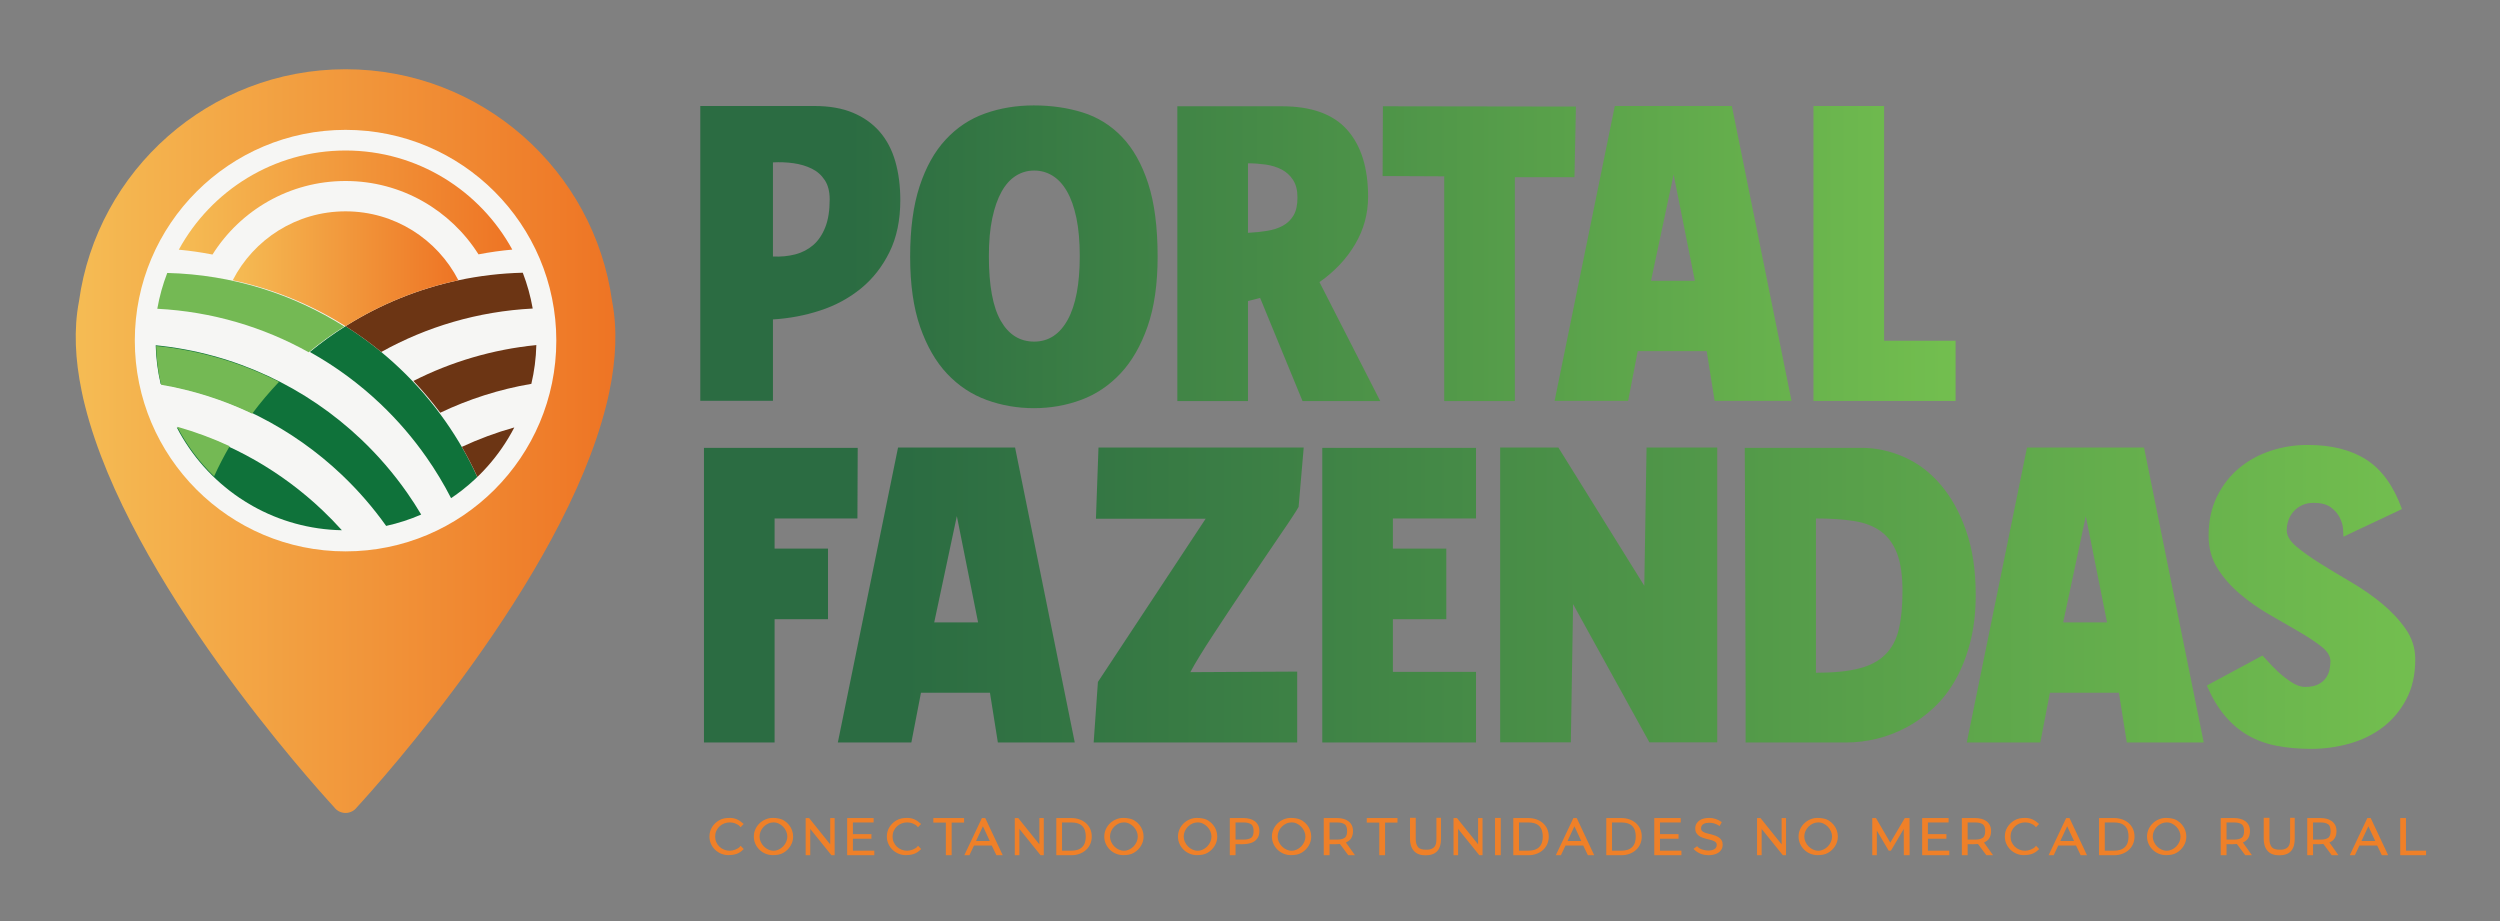 <?xml version="1.0" encoding="UTF-8" standalone="no"?>
<!DOCTYPE svg PUBLIC "-//W3C//DTD SVG 1.1//EN" "http://www.w3.org/Graphics/SVG/1.1/DTD/svg11.dtd">
<svg width="100%" height="100%" viewBox="0 0 760 280" version="1.1" xmlns="http://www.w3.org/2000/svg" xmlns:xlink="http://www.w3.org/1999/xlink" xml:space="preserve" xmlns:serif="http://www.serif.com/" style="fill-rule:evenodd;clip-rule:evenodd;stroke-linejoin:round;stroke-miterlimit:2;">
    <rect x="0" y="0" width="760" height="280" fill="#808080" stroke="none"/>
    <g transform="matrix(3.495,0,0,3.495,-144.956,-386.235)">
        <g transform="matrix(1,0,0,1,0,-3.243)">
            <path d="M70.533,183.958C68.675,181.935 52.686,164.204 48.875,149.071C48.764,148.644 48.665,148.213 48.578,147.776C48.011,145.032 47.879,142.392 48.344,139.971C49.91,128.57 59.703,119.777 71.532,119.777C83.362,119.777 93.154,128.57 94.72,139.971C95.185,142.392 95.053,145.032 94.487,147.776C94.399,148.213 94.3,148.644 94.189,149.071C90.378,164.204 74.39,181.935 72.532,183.958C72.306,184.266 71.942,184.465 71.532,184.465C71.122,184.465 70.758,184.266 70.533,183.958Z" style="fill:url(#_Linear1);"/>
        </g>
        <g transform="matrix(-1,0,0,1,143.065,-20.723)">
            <path d="M71.533,142.529C61.415,142.529 53.201,150.744 53.201,160.861C53.201,170.979 61.415,179.193 71.533,179.193C81.65,179.193 89.864,170.979 89.864,160.861C89.864,150.744 81.65,142.529 71.533,142.529" style="fill:rgb(246,246,244);"/>
        </g>
        <g transform="matrix(1,0,0,1,0,-15.962)">
            <path d="M70.768,158.264C70.768,158.264 70.273,158.697 70.269,158.695L70.768,158.264Z" style="fill:rgb(1,2,2);"/>
        </g>
        <g transform="matrix(1,0,0,1,0,-4.204)">
            <path d="M72.888,152.93C68.131,148.416 61.913,145.427 55.017,144.745C55.047,145.901 55.195,147.028 55.452,148.114C61.502,149.146 66.941,151.968 71.206,156.015C72.63,157.367 73.922,158.855 75.063,160.459C76.12,160.227 77.14,159.894 78.111,159.471C77.728,158.826 77.322,158.197 76.894,157.584C75.717,155.9 74.374,154.341 72.888,152.93" style="fill:rgb(15,114,58);fill-rule:nonzero;"/>
        </g>
        <g transform="matrix(1,0,0,1,0,-8.275)">
            <path d="M76.25,150.831C74.804,149.458 73.223,148.228 71.529,147.159C70.447,147.842 69.411,148.591 68.426,149.401C70.663,150.646 72.726,152.167 74.569,153.916C76.055,155.326 77.399,156.886 78.575,158.57C79.364,159.698 80.078,160.882 80.71,162.115C81.422,161.638 82.094,161.108 82.721,160.529C82.727,160.524 82.732,160.519 82.738,160.514C82.818,160.44 82.897,160.364 82.976,160.288C82.982,160.283 82.987,160.278 82.993,160.272C82.225,158.588 81.307,156.987 80.257,155.485C79.08,153.801 77.737,152.241 76.25,150.831" style="fill:rgb(15,114,58);fill-rule:nonzero;"/>
        </g>
        <g transform="matrix(1,0,0,1,0,-25.642)">
            <path d="M74.638,166.768C73.66,165.964 72.625,165.219 71.55,164.54C71.549,164.54 71.548,164.539 71.547,164.538C71.541,164.534 71.535,164.53 71.529,164.527L71.529,164.527L71.529,164.527L71.53,164.527L71.53,164.527L71.53,164.527L71.53,164.528C71.53,164.528 71.53,164.528 71.531,164.528C72.094,164.883 72.282,165.002 72.282,165.002C72.282,165.002 71.57,164.552 71.531,164.528C71.53,164.528 71.53,164.528 71.53,164.528L71.53,164.527L71.53,164.527L71.53,164.527L71.529,164.527L71.529,164.527L71.529,164.527C71.534,164.523 71.539,164.52 71.545,164.517C71.547,164.516 71.548,164.515 71.549,164.514C71.553,164.511 71.575,164.498 71.58,164.495C71.58,164.494 71.581,164.494 71.581,164.494C71.587,164.49 71.592,164.487 71.597,164.484C71.599,164.483 71.6,164.482 71.601,164.482C71.605,164.479 71.61,164.476 71.614,164.473C71.615,164.473 71.616,164.472 71.617,164.471C74.559,162.63 77.844,161.279 81.347,160.532C81.347,160.532 81.346,160.532 81.346,160.531C83.159,160.145 85.032,159.92 86.948,159.874C87.33,160.871 87.623,161.913 87.811,162.99C83.047,163.234 78.573,164.576 74.638,166.768" style="fill:rgb(108,53,20);fill-rule:nonzero;"/>
        </g>
        <g transform="matrix(1,0,0,1,0,-23.206)">
            <path d="M71.55,162.104C71.549,162.103 71.548,162.103 71.547,162.102C71.548,162.103 71.549,162.103 71.55,162.104" style="fill:rgb(30,67,31);fill-rule:nonzero;"/>
        </g>
        <g transform="matrix(0.576,0.818,0.818,-0.576,-93.705,166.548)">
            <path d="M83.374,153.364C82.167,153.329 80.963,153.224 79.77,153.047C80.297,156.672 81.487,160.244 83.374,163.58C84.303,162.891 85.139,162.12 85.88,161.285C84.663,158.732 83.833,156.066 83.374,153.364" style="fill:rgb(108,53,20);fill-rule:nonzero;"/>
        </g>
        <g transform="matrix(1,0,0,1,0,0.503)">
            <path d="M80.756,153.311C81.556,152.77 82.307,152.163 82.999,151.495C82.59,150.598 82.138,149.724 81.646,148.877C83.109,148.196 84.634,147.628 86.212,147.186C84.938,149.646 83.064,151.748 80.783,153.295C80.774,153.3 80.765,153.306 80.756,153.311" style="fill:rgb(108,53,20);fill-rule:nonzero;"/>
        </g>
        <g transform="matrix(-0.489,0.872,0.872,0.489,-48.125,2.562)">
            <path d="M63.938,155.29C64.995,155.443 66.047,155.697 67.079,156.059C64.963,160.335 63.948,164.894 63.938,169.399C62.75,169.862 61.59,170.4 60.466,171.01C60.19,165.718 61.294,160.293 63.938,155.29" style="fill:rgb(116,185,84);fill-rule:nonzero;"/>
        </g>
        <g transform="matrix(-0.576,0.818,0.818,0.576,-33.681,3.441)">
            <path d="M61.033,151.456C61.962,152.145 62.797,152.916 63.538,153.751C62.322,156.304 61.492,158.97 61.033,161.672C59.825,161.706 58.622,161.812 57.429,161.989C57.955,158.364 59.145,154.791 61.033,151.456" style="fill:rgb(116,185,84);fill-rule:nonzero;"/>
        </g>
        <g transform="matrix(1,0,0,1,0,3.321)">
            <path d="M69.525,151.576C65.998,148.228 61.667,145.719 56.852,144.368C58.126,146.828 60,148.93 62.281,150.477C62.666,150.738 63.063,150.983 63.47,151.212C65.769,152.502 68.406,153.258 71.213,153.311C70.674,152.711 70.11,152.132 69.525,151.576" style="fill:rgb(15,114,58);fill-rule:nonzero;"/>
        </g>
        <g transform="matrix(-0.888,-0.459,-0.459,0.888,181.061,42.702)">
            <path d="M57.319,149.696C58.931,149.763 60.547,149.959 62.152,150.29C60.674,151.336 59.039,152.129 57.319,152.644C57.32,152.64 57.32,152.636 57.32,152.635C57.368,151.653 57.367,150.672 57.319,149.696" style="fill:rgb(116,185,84);fill-rule:nonzero;"/>
        </g>
        <g transform="matrix(1,0,0,1,0,-22.756)">
            <path d="M72.282,162.115C72.282,162.115 72.094,161.997 71.531,161.642C71.57,161.666 72.282,162.115 72.282,162.115ZM71.531,161.642C71.53,161.642 71.53,161.642 71.53,161.642C71.53,161.642 71.53,161.642 71.531,161.642ZM71.53,161.642L71.53,161.641L71.53,161.642ZM71.53,161.641L71.53,161.641L71.53,161.641ZM71.53,161.641L71.53,161.641L71.53,161.641ZM71.53,161.641L71.529,161.641L71.53,161.641ZM71.529,161.641L71.529,161.641L71.529,161.641ZM71.529,161.641C71.529,161.641 71.529,161.641 71.529,161.641" style="fill:rgb(135,70,28);fill-rule:nonzero;"/>
        </g>
        <g transform="matrix(1,0,0,1,0,-44.747)">
            <path d="M71.532,171.001C76.401,171.001 80.675,173.548 83.096,177.382C84.064,177.196 85.045,177.055 86.036,176.968C83.23,171.838 77.783,168.349 71.534,168.349C65.282,168.349 59.832,171.841 57.028,176.976C58.016,177.067 58.993,177.21 59.958,177.398C62.376,173.555 66.656,171.001 71.532,171.001Z" style="fill:url(#_Linear2);fill-rule:nonzero;"/>
        </g>
        <g transform="matrix(1,0,0,1,0,-33.222)">
            <path d="M71.529,172.106C71.524,172.103 71.518,172.099 71.513,172.096C71.512,172.095 71.51,172.094 71.508,172.093C71.505,172.091 71.501,172.089 71.497,172.086C71.496,172.085 71.494,172.084 71.493,172.083C71.482,172.076 71.471,172.07 71.461,172.063C71.459,172.062 71.459,172.062 71.457,172.061C71.453,172.058 71.448,172.056 71.444,172.053C71.443,172.052 71.442,172.051 71.441,172.051C71.43,172.043 71.419,172.037 71.408,172.03C71.407,172.03 71.407,172.03 71.407,172.03C71.401,172.026 71.396,172.023 71.391,172.019C71.39,172.019 71.39,172.019 71.389,172.019C68.461,170.194 65.2,168.854 61.717,168.111C63.546,164.551 67.254,162.115 71.532,162.115C75.809,162.115 79.518,164.551 81.346,168.111C77.841,168.858 74.559,170.209 71.617,172.051C71.616,172.051 71.615,172.052 71.614,172.053C71.609,172.055 71.605,172.058 71.601,172.061C71.6,172.062 71.599,172.062 71.597,172.063C71.592,172.066 71.587,172.07 71.581,172.073C71.581,172.073 71.58,172.074 71.58,172.074C71.575,172.077 71.57,172.08 71.565,172.083C71.564,172.084 71.562,172.085 71.561,172.086C71.557,172.089 71.553,172.091 71.549,172.093C71.548,172.094 71.546,172.095 71.545,172.096C71.54,172.099 71.534,172.103 71.529,172.106Z" style="fill:url(#_Linear3);fill-rule:nonzero;"/>
        </g>
        <g transform="matrix(1,0,0,1,0,-27.227)">
            <path d="M71.529,166.111L71.529,166.111M71.529,166.111C71.534,166.107 71.54,166.104 71.545,166.101C71.539,166.104 71.534,166.107 71.529,166.111ZM71.549,166.098C71.553,166.095 71.557,166.093 71.561,166.091C71.557,166.093 71.553,166.095 71.549,166.098ZM71.565,166.088C71.57,166.084 71.575,166.082 71.58,166.079C71.575,166.082 71.57,166.085 71.565,166.088ZM71.581,166.078C71.587,166.074 71.592,166.071 71.597,166.068C71.592,166.071 71.587,166.074 71.581,166.078ZM71.601,166.066C71.605,166.063 71.609,166.06 71.614,166.057C71.61,166.06 71.605,166.063 71.601,166.066ZM71.617,166.055C74.559,164.214 77.841,162.862 81.346,162.115C81.346,162.116 81.347,162.116 81.347,162.116C77.844,162.863 74.559,164.214 71.617,166.055" style="fill:rgb(135,70,28);fill-rule:nonzero;"/>
        </g>
        <g transform="matrix(1,0,0,1,0,-27.226)">
            <path d="M71.529,166.11C71.524,166.107 71.518,166.104 71.513,166.101C71.518,166.104 71.524,166.107 71.529,166.11ZM71.508,166.098C71.505,166.095 71.501,166.093 71.497,166.09C71.501,166.093 71.505,166.095 71.508,166.098ZM71.493,166.088C71.482,166.081 71.471,166.074 71.461,166.067C71.471,166.074 71.482,166.081 71.493,166.088ZM71.457,166.065C71.453,166.063 71.448,166.06 71.444,166.057C71.448,166.06 71.453,166.063 71.457,166.065ZM71.441,166.055C71.43,166.048 71.419,166.041 71.408,166.034C71.419,166.041 71.43,166.048 71.441,166.055ZM71.407,166.034C71.401,166.031 71.396,166.027 71.391,166.024C71.396,166.027 71.401,166.031 71.407,166.034ZM71.389,166.023C68.461,164.198 65.2,162.858 61.717,162.116C61.717,162.116 61.717,162.115 61.717,162.115C65.2,162.858 68.461,164.198 71.389,166.023" style="fill:rgb(45,170,75);fill-rule:nonzero;"/>
        </g>
        <g transform="matrix(1,0,0,1,0,65.552)">
            <path d="M106.116,118.857C105.949,119.023 105.755,119.161 105.53,119.237C105.305,119.312 105.064,119.339 104.827,119.339C104.609,119.339 104.397,119.297 104.195,119.212C104.001,119.129 103.825,119.015 103.672,118.869C103.519,118.722 103.4,118.548 103.314,118.354C103.226,118.154 103.183,117.943 103.183,117.724C103.183,117.432 103.254,117.157 103.406,116.908C103.558,116.659 103.765,116.464 104.016,116.316C104.156,116.233 104.308,116.174 104.468,116.144C104.627,116.115 104.788,116.102 104.949,116.102C105.167,116.102 105.382,116.14 105.582,116.229C105.776,116.316 105.951,116.438 106.107,116.583L106.159,116.631L105.886,116.915L105.837,116.851C105.788,116.788 105.729,116.738 105.662,116.697C105.587,116.652 105.51,116.613 105.429,116.582C105.35,116.551 105.268,116.528 105.184,116.514C105.107,116.5 105.028,116.492 104.949,116.492C104.78,116.492 104.615,116.522 104.458,116.585C104.308,116.646 104.171,116.732 104.054,116.844C103.937,116.955 103.847,117.086 103.781,117.234C103.712,117.389 103.68,117.554 103.68,117.724C103.68,117.894 103.712,118.059 103.781,118.214C103.847,118.362 103.937,118.493 104.054,118.605C104.171,118.717 104.308,118.802 104.458,118.863C104.615,118.927 104.78,118.956 104.949,118.956C105.027,118.956 105.106,118.946 105.182,118.931C105.268,118.914 105.352,118.89 105.434,118.859C105.515,118.828 105.595,118.789 105.669,118.743C105.736,118.702 105.796,118.652 105.844,118.59L105.894,118.526L106.165,118.808L106.116,118.857ZM108.697,116.102C108.859,116.102 109.022,116.118 109.18,116.148C109.363,116.18 109.535,116.244 109.692,116.344C109.846,116.442 109.981,116.562 110.097,116.703C110.214,116.846 110.304,117.007 110.367,117.182C110.43,117.357 110.463,117.538 110.463,117.724C110.463,118.016 110.385,118.288 110.232,118.537C110.079,118.786 109.875,118.985 109.622,119.132C109.482,119.214 109.332,119.273 109.172,119.3C109.015,119.327 108.856,119.339 108.697,119.339C108.479,119.339 108.267,119.299 108.065,119.216C107.87,119.136 107.694,119.023 107.542,118.876C107.388,118.729 107.268,118.556 107.18,118.363C107.088,118.16 107.045,117.946 107.045,117.724C107.045,117.502 107.088,117.288 107.18,117.086C107.268,116.892 107.388,116.719 107.542,116.572C107.694,116.426 107.87,116.311 108.065,116.229C108.266,116.143 108.478,116.102 108.697,116.102ZM113.69,118.403L113.69,116.117L114.073,116.117L114.073,119.346L113.795,119.346L111.951,117.059L111.951,119.346L111.553,119.346L111.553,116.117L111.854,116.117L113.69,118.403ZM115.661,116.499L115.661,117.51L117.273,117.51L117.273,117.915L115.661,117.915L115.661,118.949L117.524,118.949L117.524,119.346L115.163,119.346L115.163,116.117L117.464,116.117L117.464,116.499L115.661,116.499ZM121.548,118.857C121.381,119.023 121.186,119.161 120.962,119.237C120.737,119.312 120.495,119.339 120.259,119.339C120.04,119.339 119.828,119.297 119.627,119.212C119.432,119.129 119.256,119.015 119.104,118.869C118.951,118.722 118.832,118.548 118.746,118.354C118.657,118.154 118.614,117.943 118.614,117.724C118.614,117.432 118.685,117.157 118.838,116.908C118.99,116.659 119.197,116.464 119.447,116.316C119.588,116.233 119.739,116.174 119.9,116.144C120.058,116.115 120.219,116.102 120.381,116.102C120.599,116.102 120.814,116.14 121.014,116.229C121.208,116.316 121.383,116.438 121.539,116.583L121.591,116.631L121.318,116.915L121.268,116.851C121.22,116.788 121.16,116.738 121.093,116.697C121.019,116.652 120.941,116.613 120.861,116.582C120.781,116.551 120.7,116.528 120.616,116.514C120.538,116.5 120.459,116.492 120.381,116.492C120.211,116.492 120.046,116.522 119.889,116.585C119.739,116.646 119.603,116.731 119.485,116.844C119.369,116.955 119.278,117.086 119.212,117.234C119.143,117.389 119.112,117.554 119.112,117.724C119.112,117.894 119.143,118.059 119.212,118.214C119.278,118.362 119.369,118.493 119.485,118.605C119.603,118.717 119.739,118.802 119.889,118.863C120.046,118.927 120.211,118.956 120.381,118.956C120.459,118.956 120.537,118.946 120.614,118.931C120.7,118.914 120.784,118.89 120.865,118.859C120.947,118.828 121.026,118.789 121.1,118.743C121.168,118.702 121.228,118.652 121.276,118.59L121.325,118.526L121.597,118.808L121.548,118.857ZM124.251,116.507L124.251,119.346L123.746,119.346L123.746,116.507L122.659,116.507L122.659,116.117L125.332,116.117L125.332,116.507L124.251,116.507ZM127.741,118.506L126.194,118.506L125.798,119.346L125.354,119.346L126.881,116.117L127.175,116.117L128.693,119.346L128.144,119.346L127.741,118.506ZM131.881,118.403L131.881,116.117L132.264,116.117L132.264,119.346L131.986,119.346L130.142,117.059L130.142,119.346L129.743,119.346L129.743,116.117L130.045,116.117L131.881,118.403ZM133.354,116.117L134.686,116.117C134.916,116.117 135.142,116.152 135.359,116.227C135.565,116.298 135.754,116.401 135.919,116.543C136.081,116.683 136.206,116.853 136.297,117.047C136.397,117.26 136.437,117.49 136.437,117.724C136.437,117.957 136.395,118.185 136.297,118.397C136.206,118.594 136.079,118.767 135.915,118.909C135.75,119.052 135.561,119.159 135.357,119.232C135.141,119.31 134.916,119.346 134.686,119.346L133.354,119.346L133.354,116.117ZM139.18,116.102C139.342,116.102 139.504,116.118 139.663,116.148C139.846,116.18 140.018,116.244 140.175,116.344C140.329,116.442 140.464,116.562 140.58,116.703C140.697,116.846 140.787,117.007 140.85,117.182C140.913,117.357 140.945,117.538 140.945,117.724C140.945,118.016 140.867,118.288 140.715,118.537C140.562,118.786 140.357,118.984 140.105,119.132C139.965,119.214 139.815,119.273 139.655,119.3C139.498,119.327 139.339,119.339 139.18,119.339C138.962,119.339 138.75,119.299 138.548,119.216C138.353,119.136 138.177,119.023 138.024,118.876C137.871,118.729 137.751,118.556 137.663,118.363C137.571,118.16 137.527,117.946 137.527,117.724C137.527,117.502 137.571,117.288 137.663,117.086C137.751,116.892 137.871,116.719 138.024,116.572C138.177,116.425 138.353,116.311 138.548,116.229C138.749,116.143 138.961,116.102 139.18,116.102ZM145.589,116.102C145.752,116.102 145.914,116.118 146.072,116.148C146.256,116.18 146.428,116.244 146.585,116.344C146.739,116.442 146.874,116.562 146.99,116.703C147.107,116.846 147.197,117.007 147.26,117.182C147.323,117.357 147.355,117.538 147.355,117.724C147.355,118.016 147.277,118.288 147.125,118.537C146.971,118.786 146.767,118.984 146.514,119.132C146.375,119.214 146.225,119.273 146.065,119.3C145.908,119.327 145.748,119.339 145.589,119.339C145.371,119.339 145.16,119.299 144.958,119.216C144.762,119.136 144.587,119.023 144.434,118.876C144.281,118.729 144.161,118.556 144.073,118.363C143.981,118.16 143.937,117.946 143.937,117.724C143.937,117.502 143.981,117.288 144.073,117.086C144.161,116.892 144.281,116.719 144.434,116.572C144.587,116.426 144.762,116.311 144.957,116.229C145.159,116.143 145.371,116.102 145.589,116.102ZM148.943,118.385L148.943,119.346L148.445,119.346L148.445,116.117L149.664,116.117C149.835,116.117 150.006,116.136 150.172,116.18C150.328,116.221 150.475,116.286 150.606,116.38C150.735,116.474 150.836,116.593 150.909,116.734C150.99,116.893 151.019,117.071 151.019,117.247C151.019,117.449 150.984,117.656 150.875,117.829C150.782,117.978 150.661,118.097 150.508,118.183C150.354,118.27 150.184,118.323 150.009,118.35C149.827,118.378 149.643,118.392 149.458,118.392C149.367,118.392 149.275,118.391 149.183,118.389C149.103,118.386 149.023,118.385 148.943,118.385ZM153.761,116.102C153.924,116.102 154.086,116.118 154.244,116.148C154.428,116.18 154.6,116.244 154.757,116.344C154.911,116.442 155.046,116.562 155.162,116.703C155.279,116.846 155.369,117.007 155.432,117.182C155.495,117.357 155.527,117.538 155.527,117.724C155.527,118.016 155.449,118.288 155.297,118.537C155.144,118.786 154.939,118.985 154.686,119.132C154.547,119.214 154.397,119.273 154.237,119.3C154.08,119.327 153.921,119.339 153.761,119.339C153.543,119.339 153.331,119.299 153.129,119.216C152.934,119.136 152.758,119.023 152.606,118.876C152.453,118.729 152.333,118.556 152.245,118.363C152.153,118.16 152.109,117.946 152.109,117.724C152.109,117.502 152.153,117.288 152.245,117.086C152.333,116.892 152.453,116.719 152.606,116.572C152.758,116.425 152.934,116.311 153.129,116.229C153.33,116.143 153.543,116.102 153.761,116.102ZM158.544,118.239L159.333,119.346L158.751,119.346L158.022,118.37C157.884,118.385 157.746,118.392 157.607,118.392C157.523,118.392 157.439,118.391 157.354,118.389C157.277,118.386 157.2,118.385 157.122,118.385L157.122,119.346L156.617,119.346L156.617,116.117L157.806,116.117C157.977,116.117 158.147,116.136 158.313,116.18C158.469,116.221 158.617,116.286 158.748,116.38C158.877,116.474 158.978,116.593 159.05,116.734C159.131,116.893 159.16,117.071 159.16,117.247C159.16,117.461 159.121,117.674 159.01,117.859C158.902,118.039 158.733,118.159 158.544,118.239ZM161.95,116.507L161.95,119.346L161.445,119.346L161.445,116.507L160.357,116.507L160.357,116.117L163.03,116.117L163.03,116.507L161.95,116.507ZM164.12,116.094L164.618,116.094L164.618,117.929C164.618,118.168 164.657,118.433 164.808,118.628C164.96,118.824 165.235,118.865 165.468,118.865L165.681,118.865C165.791,118.865 165.902,118.833 166.002,118.788C166.084,118.752 166.162,118.704 166.223,118.638C166.276,118.581 166.318,118.515 166.345,118.441C166.375,118.364 166.393,118.283 166.402,118.201C166.412,118.111 166.417,118.019 166.417,117.929L166.417,116.094L166.815,116.094L166.815,117.936C166.815,118.307 166.746,118.706 166.489,118.99C166.229,119.278 165.831,119.354 165.46,119.354C165.081,119.354 164.703,119.262 164.449,118.962C164.204,118.673 164.12,118.308 164.12,117.936L164.12,116.094ZM170.043,118.403L170.043,116.117L170.427,116.117L170.427,119.346L170.148,119.346L168.304,117.059L168.304,119.346L167.906,119.346L167.906,116.117L168.207,116.117L170.043,118.403ZM171.516,116.102L172.014,116.102L172.014,119.346L171.516,119.346L171.516,116.102ZM173.104,116.117L174.436,116.117C174.666,116.117 174.892,116.152 175.109,116.227C175.315,116.298 175.504,116.401 175.669,116.543C175.831,116.683 175.957,116.853 176.048,117.047C176.147,117.26 176.187,117.49 176.187,117.724C176.187,117.957 176.146,118.185 176.048,118.397C175.956,118.594 175.829,118.767 175.665,118.909C175.5,119.052 175.312,119.159 175.107,119.232C174.891,119.31 174.665,119.346 174.436,119.346L173.104,119.346L173.104,116.117ZM179.19,118.506L177.643,118.506L177.247,119.346L176.803,119.346L178.33,116.117L178.624,116.117L180.143,119.346L179.592,119.346L179.19,118.506ZM181.192,116.117L182.525,116.117C182.754,116.117 182.981,116.152 183.198,116.227C183.403,116.298 183.592,116.401 183.757,116.543C183.919,116.683 184.045,116.853 184.136,117.047C184.236,117.26 184.276,117.49 184.276,117.724C184.276,117.957 184.234,118.185 184.136,118.397C184.045,118.594 183.918,118.767 183.753,118.909C183.588,119.052 183.4,119.159 183.195,119.232C182.979,119.31 182.754,119.346 182.525,119.346L181.192,119.346L181.192,116.117ZM185.863,116.499L185.863,117.51L187.476,117.51L187.476,117.915L185.863,117.915L185.863,118.949L187.727,118.949L187.727,119.346L185.366,119.346L185.366,116.117L187.666,116.117L187.666,116.499L185.863,116.499ZM189.138,118.61C189.191,118.672 189.255,118.722 189.327,118.761C189.407,118.804 189.492,118.839 189.58,118.865C189.667,118.891 189.757,118.91 189.847,118.923C189.924,118.933 190.003,118.941 190.081,118.941C190.166,118.941 190.25,118.932 190.334,118.916C190.416,118.9 190.495,118.874 190.569,118.835C190.639,118.8 190.695,118.749 190.738,118.685C190.785,118.613 190.802,118.528 190.802,118.443C190.802,118.383 190.791,118.322 190.755,118.273C190.719,118.223 190.674,118.183 190.622,118.151C190.563,118.114 190.5,118.086 190.435,118.063C190.368,118.04 190.301,118.02 190.23,118.004C190.174,117.989 190.118,117.975 190.062,117.963C190.004,117.95 189.946,117.936 189.888,117.921C189.772,117.89 189.656,117.854 189.543,117.812C189.434,117.772 189.329,117.718 189.236,117.648C189.145,117.578 189.071,117.494 189.016,117.395C188.953,117.283 188.931,117.155 188.931,117.027C188.931,116.875 188.96,116.725 189.04,116.594C189.111,116.476 189.205,116.38 189.321,116.306C189.439,116.23 189.571,116.18 189.708,116.149C189.851,116.117 189.996,116.102 190.142,116.102C190.328,116.102 190.511,116.131 190.688,116.188C190.865,116.245 191.032,116.327 191.185,116.432L191.238,116.468L191.05,116.806L190.988,116.77C190.859,116.692 190.719,116.623 190.574,116.58C190.431,116.536 190.276,116.522 190.127,116.522C190.041,116.522 189.957,116.531 189.873,116.547C189.794,116.563 189.718,116.589 189.648,116.63C189.584,116.667 189.533,116.718 189.494,116.781C189.449,116.853 189.436,116.944 189.436,117.027C189.436,117.086 189.448,117.143 189.483,117.191C189.519,117.24 189.564,117.28 189.616,117.313C189.675,117.349 189.738,117.378 189.803,117.4C189.869,117.423 189.937,117.443 190.008,117.46C190.064,117.475 190.121,117.488 190.179,117.5C190.238,117.513 190.298,117.527 190.358,117.543C190.475,117.574 190.59,117.611 190.704,117.655C190.811,117.698 190.914,117.751 191.008,117.819C191.099,117.885 191.173,117.967 191.229,118.064C191.293,118.175 191.314,118.302 191.314,118.428C191.314,118.581 191.284,118.732 191.201,118.863C191.127,118.98 191.03,119.076 190.912,119.147C190.791,119.22 190.659,119.269 190.522,119.299C190.379,119.331 190.234,119.346 190.088,119.346C189.653,119.346 189.261,119.216 188.922,118.933C188.911,118.922 188.901,118.912 188.892,118.903C188.881,118.893 188.871,118.882 188.86,118.872L188.779,118.791L189.096,118.561L189.138,118.61ZM196.443,118.403L196.443,116.117L196.827,116.117L196.827,119.346L196.549,119.346L194.705,117.059L194.705,119.346L194.306,119.346L194.306,116.117L194.608,116.117L196.443,118.403ZM199.569,116.102C199.732,116.102 199.894,116.118 200.052,116.148C200.235,116.18 200.408,116.244 200.564,116.344C200.718,116.442 200.854,116.562 200.969,116.703C201.086,116.846 201.177,117.007 201.24,117.182C201.303,117.357 201.335,117.538 201.335,117.724C201.335,118.016 201.257,118.288 201.104,118.537C200.951,118.786 200.747,118.984 200.494,119.132C200.355,119.214 200.204,119.273 200.045,119.3C199.888,119.327 199.728,119.339 199.569,119.339C199.351,119.339 199.139,119.299 198.938,119.216C198.742,119.136 198.566,119.023 198.414,118.876C198.26,118.729 198.141,118.556 198.053,118.363C197.961,118.16 197.917,117.946 197.917,117.724C197.917,117.502 197.961,117.288 198.053,117.086C198.141,116.892 198.26,116.719 198.414,116.572C198.566,116.426 198.742,116.311 198.937,116.229C199.138,116.143 199.35,116.102 199.569,116.102ZM205.895,118.252L207.156,116.117L207.569,116.117L207.577,119.346L207.073,119.346L207.065,117.063L205.95,118.952L205.756,118.952L204.725,117.208L204.725,119.346L204.327,119.346L204.327,116.117L204.65,116.117L205.895,118.252ZM209.165,116.499L209.165,117.51L210.777,117.51L210.777,117.915L209.165,117.915L209.165,118.949L211.029,118.949L211.029,119.346L208.668,119.346L208.668,116.117L210.968,116.117L210.968,116.499L209.165,116.499ZM214.045,118.239L214.834,119.346L214.252,119.346L213.523,118.37C213.385,118.385 213.248,118.392 213.109,118.392C213.024,118.392 212.94,118.391 212.856,118.389C212.778,118.386 212.701,118.385 212.624,118.385L212.624,119.346L212.118,119.346L212.118,116.117L213.306,116.117C213.478,116.117 213.648,116.136 213.815,116.18C213.971,116.221 214.118,116.286 214.249,116.38C214.378,116.474 214.479,116.593 214.552,116.734C214.632,116.893 214.662,117.071 214.662,117.247C214.662,117.461 214.622,117.674 214.511,117.859C214.403,118.039 214.234,118.159 214.045,118.239ZM218.792,118.857C218.625,119.023 218.43,119.161 218.206,119.237C217.981,119.312 217.739,119.339 217.503,119.339C217.284,119.339 217.072,119.297 216.871,119.212C216.676,119.129 216.5,119.015 216.348,118.869C216.195,118.722 216.076,118.548 215.99,118.354C215.902,118.154 215.859,117.943 215.859,117.724C215.859,117.432 215.929,117.157 216.082,116.908C216.234,116.659 216.441,116.464 216.691,116.316C216.832,116.233 216.983,116.174 217.144,116.144C217.302,116.115 217.463,116.102 217.624,116.102C217.843,116.102 218.058,116.14 218.258,116.229C218.452,116.316 218.627,116.438 218.783,116.583L218.835,116.631L218.562,116.915L218.512,116.851C218.464,116.788 218.404,116.738 218.337,116.697C218.263,116.652 218.185,116.613 218.104,116.582C218.025,116.551 217.943,116.528 217.86,116.514C217.782,116.5 217.703,116.492 217.624,116.492C217.455,116.492 217.291,116.522 217.134,116.585C216.983,116.646 216.847,116.731 216.73,116.844C216.613,116.955 216.522,117.086 216.456,117.234C216.387,117.389 216.356,117.554 216.356,117.724C216.356,117.894 216.387,118.059 216.456,118.214C216.522,118.362 216.613,118.493 216.73,118.605C216.847,118.717 216.983,118.802 217.134,118.863C217.291,118.927 217.455,118.956 217.624,118.956C217.702,118.956 217.782,118.946 217.858,118.931C217.943,118.914 218.028,118.89 218.109,118.859C218.191,118.828 218.27,118.789 218.344,118.743C218.411,118.702 218.472,118.652 218.52,118.59L218.569,118.526L218.841,118.808L218.792,118.857ZM222.051,118.506L220.504,118.506L220.108,119.346L219.665,119.346L221.191,116.117L221.485,116.117L223.004,119.346L222.454,119.346L222.051,118.506ZM224.053,116.117L225.386,116.117C225.615,116.117 225.842,116.152 226.059,116.227C226.264,116.298 226.454,116.401 226.618,116.543C226.781,116.683 226.906,116.853 226.997,117.047C227.097,117.26 227.137,117.49 227.137,117.724C227.137,117.957 227.095,118.185 226.997,118.397C226.906,118.594 226.779,118.767 226.614,118.909C226.45,119.052 226.261,119.159 226.056,119.232C225.84,119.31 225.615,119.346 225.386,119.346L224.053,119.346L224.053,116.117ZM229.879,116.102C230.042,116.102 230.204,116.118 230.362,116.148C230.546,116.18 230.717,116.244 230.875,116.344C231.028,116.442 231.164,116.562 231.279,116.703C231.397,116.846 231.487,117.007 231.55,117.182C231.613,117.357 231.645,117.538 231.645,117.724C231.645,118.016 231.567,118.288 231.414,118.537C231.261,118.786 231.057,118.985 230.804,119.132C230.665,119.214 230.514,119.273 230.355,119.3C230.198,119.327 230.038,119.339 229.879,119.339C229.661,119.339 229.449,119.299 229.248,119.216C229.052,119.136 228.876,119.023 228.724,118.876C228.57,118.729 228.451,118.556 228.363,118.363C228.271,118.16 228.227,117.946 228.227,117.724C228.227,117.502 228.271,117.288 228.363,117.086C228.451,116.892 228.57,116.719 228.724,116.572C228.876,116.425 229.052,116.311 229.247,116.229C229.448,116.143 229.66,116.102 229.879,116.102ZM236.564,118.239L237.352,119.346L236.771,119.346L236.041,118.37C235.903,118.385 235.766,118.392 235.627,118.392C235.543,118.392 235.458,118.391 235.374,118.389C235.297,118.386 235.219,118.385 235.142,118.385L235.142,119.346L234.637,119.346L234.637,116.117L235.825,116.117C235.996,116.117 236.167,116.136 236.333,116.18C236.489,116.22 236.636,116.286 236.767,116.38C236.896,116.474 236.997,116.593 237.07,116.734C237.151,116.893 237.18,117.071 237.18,117.247C237.18,117.461 237.14,117.674 237.029,117.859C236.922,118.039 236.752,118.159 236.564,118.239ZM238.377,116.094L238.874,116.094L238.874,117.929C238.874,118.168 238.914,118.433 239.065,118.628C239.217,118.824 239.492,118.865 239.725,118.865L239.937,118.865C240.048,118.865 240.159,118.833 240.259,118.788C240.34,118.752 240.418,118.704 240.479,118.638C240.532,118.581 240.574,118.515 240.602,118.441C240.631,118.364 240.65,118.283 240.659,118.201C240.669,118.111 240.673,118.019 240.673,117.929L240.673,116.094L241.072,116.094L241.072,117.936C241.072,118.307 241.003,118.706 240.746,118.99C240.486,119.278 240.088,119.354 239.717,119.354C239.338,119.354 238.959,119.262 238.705,118.962C238.46,118.673 238.377,118.308 238.377,117.936L238.377,116.094ZM244.089,118.239L244.878,119.346L244.296,119.346L243.567,118.37C243.429,118.385 243.291,118.392 243.153,118.392C243.068,118.392 242.984,118.391 242.899,118.389C242.822,118.386 242.745,118.385 242.667,118.385L242.667,119.346L242.162,119.346L242.162,116.117L243.35,116.117C243.522,116.117 243.692,116.136 243.859,116.18C244.014,116.221 244.162,116.286 244.293,116.38C244.422,116.474 244.523,116.593 244.595,116.734C244.676,116.893 244.706,117.071 244.706,117.247C244.706,117.461 244.666,117.674 244.555,117.859C244.447,118.039 244.278,118.159 244.089,118.239ZM248.248,118.506L246.701,118.506L246.306,119.346L245.862,119.346L247.388,116.117L247.683,116.117L249.201,119.346L248.651,119.346L248.248,118.506ZM250.748,118.949L252.498,118.949L252.498,119.346L250.251,119.346L250.251,116.117L250.748,116.117L250.748,118.949ZM108.757,116.492C108.596,116.492 108.442,116.525 108.296,116.591C108.149,116.659 108.02,116.75 107.906,116.865C107.793,116.98 107.704,117.112 107.639,117.26C107.574,117.408 107.543,117.563 107.543,117.724C107.543,117.883 107.576,118.035 107.642,118.18C107.709,118.327 107.799,118.46 107.91,118.577C108.023,118.693 108.154,118.785 108.3,118.853C108.445,118.921 108.598,118.956 108.757,118.956C108.916,118.956 109.067,118.921 109.21,118.853C109.356,118.785 109.485,118.692 109.597,118.577C109.708,118.461 109.796,118.328 109.86,118.181C109.924,118.035 109.958,117.883 109.958,117.724C109.958,117.566 109.924,117.413 109.86,117.268C109.796,117.12 109.709,116.987 109.597,116.872C109.486,116.756 109.358,116.664 109.214,116.595C109.07,116.525 108.917,116.492 108.757,116.492ZM126.374,118.109L127.568,118.109L126.971,116.83L126.374,118.109ZM133.852,116.499L133.852,118.949L134.679,118.949C135.01,118.949 135.353,118.88 135.6,118.643C135.848,118.404 135.917,118.056 135.917,117.724C135.917,117.394 135.851,117.04 135.604,116.802C135.358,116.565 135.008,116.499 134.679,116.499L133.852,116.499ZM139.24,116.492C139.079,116.492 138.925,116.524 138.779,116.591C138.632,116.658 138.502,116.75 138.389,116.865C138.276,116.98 138.187,117.112 138.122,117.26C138.057,117.408 138.025,117.563 138.025,117.724C138.025,117.883 138.06,118.035 138.125,118.18C138.192,118.327 138.281,118.46 138.393,118.577C138.505,118.693 138.637,118.785 138.783,118.853C138.928,118.921 139.081,118.956 139.24,118.956C139.399,118.956 139.55,118.921 139.693,118.853C139.839,118.785 139.968,118.692 140.08,118.577C140.191,118.461 140.279,118.328 140.344,118.181C140.407,118.035 140.44,117.883 140.44,117.724C140.44,117.566 140.407,117.413 140.344,117.268C140.279,117.12 140.191,116.987 140.08,116.872C139.969,116.756 139.841,116.664 139.697,116.595C139.553,116.525 139.4,116.492 139.24,116.492ZM145.65,116.492C145.489,116.492 145.335,116.525 145.189,116.591C145.042,116.659 144.912,116.75 144.799,116.865C144.685,116.98 144.596,117.112 144.531,117.26C144.467,117.408 144.435,117.563 144.435,117.724C144.435,117.883 144.47,118.035 144.535,118.18C144.601,118.327 144.691,118.46 144.803,118.577C144.915,118.693 145.046,118.785 145.192,118.853C145.338,118.921 145.49,118.956 145.65,118.956C145.809,118.956 145.96,118.922 146.103,118.853C146.248,118.785 146.378,118.692 146.489,118.577C146.601,118.461 146.689,118.328 146.753,118.181C146.817,118.035 146.85,117.883 146.85,117.724C146.85,117.566 146.817,117.413 146.753,117.268C146.689,117.12 146.601,116.987 146.489,116.872C146.379,116.756 146.25,116.664 146.106,116.595C145.962,116.525 145.81,116.492 145.65,116.492ZM148.943,116.499L148.943,117.987L149.664,117.987C149.877,117.987 150.121,117.956 150.301,117.833C150.481,117.709 150.514,117.448 150.514,117.247C150.514,117.045 150.481,116.784 150.3,116.657C150.121,116.531 149.878,116.499 149.664,116.499L148.943,116.499ZM153.822,116.492C153.661,116.492 153.507,116.524 153.361,116.591C153.214,116.658 153.084,116.75 152.97,116.865C152.857,116.98 152.768,117.112 152.703,117.26C152.639,117.408 152.607,117.563 152.607,117.724C152.607,117.883 152.641,118.035 152.707,118.18C152.773,118.327 152.863,118.46 152.975,118.577C153.087,118.693 153.218,118.785 153.364,118.853C153.51,118.921 153.662,118.956 153.822,118.956C153.981,118.956 154.132,118.921 154.275,118.853C154.42,118.785 154.55,118.692 154.661,118.577C154.773,118.461 154.861,118.328 154.925,118.181C154.989,118.035 155.022,117.883 155.022,117.724C155.022,117.566 154.989,117.413 154.925,117.268C154.861,117.12 154.773,116.987 154.661,116.872C154.551,116.756 154.422,116.664 154.278,116.595C154.134,116.525 153.982,116.492 153.822,116.492ZM157.122,117.987L157.806,117.987C158.016,117.987 158.26,117.957 158.438,117.833C158.617,117.709 158.648,117.446 158.648,117.247C158.648,117.046 158.616,116.784 158.438,116.657C158.26,116.531 158.017,116.499 157.806,116.499L157.122,116.499L157.122,117.987ZM173.601,116.499L173.601,118.949L174.429,118.949C174.76,118.949 175.104,118.88 175.35,118.643C175.598,118.404 175.667,118.056 175.667,117.724C175.667,117.394 175.601,117.04 175.354,116.802C175.108,116.565 174.759,116.499 174.429,116.499L173.601,116.499ZM177.823,118.109L179.017,118.109L178.42,116.83L177.823,118.109ZM181.69,116.499L181.69,118.949L182.517,118.949C182.849,118.949 183.192,118.88 183.438,118.643C183.686,118.404 183.755,118.056 183.755,117.724C183.755,117.394 183.69,117.04 183.442,116.802C183.196,116.565 182.847,116.499 182.517,116.499L181.69,116.499ZM199.63,116.492C199.469,116.492 199.315,116.525 199.168,116.591C199.022,116.659 198.892,116.75 198.778,116.865C198.665,116.98 198.576,117.112 198.511,117.26C198.446,117.408 198.415,117.563 198.415,117.724C198.415,117.883 198.449,118.035 198.515,118.18C198.581,118.327 198.671,118.46 198.783,118.577C198.895,118.693 199.026,118.785 199.172,118.853C199.317,118.921 199.47,118.956 199.63,118.956C199.788,118.956 199.939,118.921 200.082,118.853C200.228,118.785 200.358,118.692 200.469,118.577C200.581,118.461 200.668,118.328 200.733,118.181C200.797,118.035 200.83,117.883 200.83,117.724C200.83,117.566 200.797,117.413 200.733,117.268C200.668,117.12 200.581,116.987 200.469,116.872C200.358,116.756 200.23,116.664 200.086,116.595C199.942,116.525 199.789,116.492 199.63,116.492ZM212.624,117.987L213.306,117.987C213.518,117.987 213.761,117.957 213.939,117.833C214.118,117.709 214.149,117.446 214.149,117.247C214.149,117.046 214.117,116.783 213.939,116.657C213.761,116.531 213.519,116.499 213.306,116.499L212.624,116.499L212.624,117.987ZM220.684,118.109L221.878,118.109L221.281,116.83L220.684,118.109ZM224.551,116.499L224.551,118.949L225.379,118.949C225.71,118.949 226.053,118.88 226.299,118.643C226.547,118.404 226.617,118.056 226.617,117.724C226.617,117.394 226.551,117.04 226.303,116.802C226.058,116.565 225.708,116.499 225.379,116.499L224.551,116.499ZM229.94,116.492C229.779,116.492 229.624,116.525 229.478,116.591C229.332,116.658 229.202,116.75 229.089,116.865C228.975,116.98 228.886,117.112 228.821,117.26C228.756,117.408 228.725,117.563 228.725,117.724C228.725,117.883 228.759,118.035 228.825,118.18C228.891,118.327 228.981,118.46 229.093,118.577C229.205,118.693 229.336,118.785 229.482,118.853C229.627,118.921 229.78,118.956 229.94,118.956C230.098,118.956 230.249,118.921 230.393,118.853C230.538,118.785 230.668,118.692 230.779,118.577C230.891,118.461 230.978,118.328 231.043,118.181C231.107,118.035 231.14,117.883 231.14,117.724C231.14,117.566 231.107,117.413 231.043,117.268C230.978,117.12 230.891,116.987 230.779,116.872C230.668,116.756 230.54,116.664 230.396,116.595C230.252,116.525 230.099,116.492 229.94,116.492ZM235.142,117.987L235.825,117.987C236.036,117.987 236.28,117.957 236.458,117.833C236.636,117.709 236.667,117.446 236.667,117.247C236.667,117.046 236.636,116.783 236.457,116.657C236.28,116.531 236.037,116.499 235.825,116.499L235.142,116.499L235.142,117.987ZM242.667,117.987L243.35,117.987C243.561,117.987 243.805,117.957 243.983,117.833C244.162,117.709 244.193,117.446 244.193,117.247C244.193,117.046 244.161,116.784 243.983,116.657C243.805,116.531 243.562,116.499 243.35,116.499L242.667,116.499L242.667,117.987ZM246.881,118.109L248.076,118.109L247.478,116.83L246.881,118.109Z" style="fill:rgb(239,128,40);"/>
        </g>
        <g transform="matrix(1,0,0,1,0,65.552)">
            <path d="M106.067,118.807C105.889,118.983 105.703,119.105 105.508,119.17C105.313,119.236 105.086,119.269 104.827,119.269C104.614,119.269 104.413,119.228 104.223,119.147C104.032,119.067 103.865,118.957 103.721,118.818C103.576,118.679 103.462,118.515 103.378,118.326C103.295,118.137 103.253,117.936 103.253,117.724C103.253,117.436 103.324,117.176 103.466,116.944C103.608,116.712 103.803,116.523 104.051,116.376C104.188,116.296 104.331,116.241 104.481,116.213C104.631,116.186 104.787,116.172 104.949,116.172C105.172,116.172 105.374,116.212 105.554,116.293C105.734,116.374 105.902,116.487 106.059,116.634L105.892,116.808C105.841,116.742 105.776,116.685 105.698,116.637C105.62,116.59 105.538,116.549 105.455,116.516C105.371,116.484 105.285,116.46 105.196,116.444C105.107,116.429 105.025,116.422 104.949,116.422C104.766,116.422 104.594,116.455 104.432,116.52C104.27,116.586 104.128,116.676 104.006,116.793C103.884,116.909 103.788,117.046 103.717,117.205C103.646,117.364 103.61,117.537 103.61,117.724C103.61,117.911 103.646,118.084 103.717,118.243C103.788,118.402 103.884,118.539 104.006,118.655C104.128,118.772 104.27,118.862 104.432,118.928C104.594,118.994 104.766,119.026 104.949,119.026C105.025,119.026 105.107,119.018 105.196,119C105.285,118.982 105.373,118.957 105.459,118.924C105.545,118.891 105.627,118.851 105.706,118.803C105.784,118.755 105.849,118.698 105.9,118.633L106.067,118.807ZM108.757,116.422C108.585,116.422 108.422,116.457 108.267,116.528C108.112,116.599 107.975,116.694 107.856,116.815C107.737,116.936 107.643,117.076 107.575,117.232C107.506,117.388 107.472,117.552 107.472,117.724C107.472,117.891 107.508,118.052 107.578,118.209C107.65,118.365 107.743,118.504 107.86,118.625C107.977,118.746 108.114,118.843 108.271,118.917C108.428,118.99 108.59,119.026 108.757,119.026C108.925,119.026 109.086,118.99 109.24,118.917C109.395,118.843 109.531,118.746 109.648,118.625C109.764,118.504 109.856,118.365 109.925,118.209C109.993,118.052 110.028,117.891 110.028,117.724C110.028,117.558 109.993,117.396 109.925,117.239C109.856,117.083 109.764,116.944 109.648,116.823C109.531,116.702 109.396,116.604 109.244,116.532C109.092,116.458 108.93,116.422 108.757,116.422ZM108.697,116.172C108.854,116.172 109.011,116.187 109.168,116.217C109.346,116.248 109.508,116.309 109.655,116.403C109.802,116.496 109.931,116.611 110.043,116.747C110.154,116.884 110.241,117.036 110.301,117.205C110.362,117.375 110.392,117.548 110.392,117.724C110.392,118.002 110.319,118.26 110.172,118.5C110.025,118.74 109.83,118.931 109.587,119.072C109.45,119.153 109.308,119.206 109.16,119.231C109.014,119.256 108.859,119.269 108.697,119.269C108.484,119.269 108.282,119.23 108.092,119.151C107.902,119.073 107.734,118.965 107.59,118.826C107.445,118.687 107.33,118.523 107.244,118.334C107.158,118.144 107.115,117.941 107.115,117.724C107.115,117.507 107.158,117.304 107.244,117.115C107.33,116.925 107.445,116.761 107.59,116.623C107.734,116.484 107.902,116.374 108.092,116.293C108.282,116.212 108.484,116.172 108.697,116.172ZM111.623,116.187L111.82,116.187L113.76,118.602L113.76,116.187L114.004,116.187L114.004,119.276L113.829,119.276L111.881,116.861L111.881,119.276L111.623,119.276L111.623,116.187ZM115.233,116.187L117.393,116.187L117.393,116.429L115.591,116.429L115.591,117.58L117.203,117.58L117.203,117.845L115.591,117.845L115.591,119.019L117.454,119.019L117.454,119.276L115.233,119.276L115.233,116.187ZM121.499,118.807C121.321,118.983 121.135,119.105 120.939,119.17C120.744,119.236 120.517,119.269 120.259,119.269C120.046,119.269 119.844,119.228 119.654,119.147C119.464,119.067 119.297,118.957 119.152,118.818C119.008,118.679 118.894,118.515 118.81,118.326C118.726,118.137 118.684,117.936 118.684,117.724C118.684,117.436 118.755,117.176 118.898,116.944C119.039,116.712 119.234,116.523 119.483,116.376C119.62,116.296 119.763,116.241 119.913,116.213C120.062,116.186 120.218,116.172 120.381,116.172C120.603,116.172 120.805,116.212 120.985,116.293C121.165,116.374 121.334,116.487 121.491,116.634L121.323,116.808C121.273,116.742 121.208,116.685 121.129,116.637C121.051,116.59 120.97,116.549 120.886,116.516C120.802,116.484 120.717,116.46 120.627,116.444C120.539,116.429 120.457,116.422 120.381,116.422C120.198,116.422 120.025,116.455 119.863,116.52C119.701,116.586 119.559,116.676 119.437,116.793C119.315,116.909 119.219,117.046 119.148,117.205C119.078,117.364 119.042,117.537 119.042,117.724C119.042,117.911 119.078,118.084 119.148,118.243C119.219,118.402 119.315,118.539 119.437,118.655C119.559,118.772 119.701,118.862 119.863,118.928C120.025,118.994 120.198,119.026 120.381,119.026C120.457,119.026 120.539,119.018 120.627,119C120.717,118.982 120.804,118.957 120.89,118.924C120.976,118.891 121.059,118.851 121.137,118.803C121.216,118.755 121.28,118.698 121.331,118.633L121.499,118.807ZM122.729,116.437L122.729,116.187L125.262,116.187L125.262,116.437L124.181,116.437L124.181,119.276L123.816,119.276L123.816,116.437L122.729,116.437ZM125.465,119.276L126.925,116.187L127.13,116.187L128.583,119.276L128.188,119.276L127.785,118.436L126.149,118.436L125.754,119.276L125.465,119.276ZM126.264,118.179L127.678,118.179L126.971,116.664L126.264,118.179ZM129.813,116.187L130.011,116.187L131.951,118.602L131.951,116.187L132.194,116.187L132.194,119.276L132.019,119.276L130.072,116.861L130.072,119.276L129.813,119.276L129.813,116.187ZM134.679,119.019C135.099,119.019 135.423,118.91 135.649,118.693C135.874,118.476 135.987,118.153 135.987,117.724C135.987,117.29 135.875,116.966 135.652,116.751C135.429,116.536 135.105,116.429 134.679,116.429L133.782,116.429L133.782,119.019L134.679,119.019ZM133.424,116.187L134.686,116.187C134.915,116.187 135.131,116.222 135.337,116.293C135.542,116.364 135.721,116.464 135.873,116.596C136.025,116.727 136.145,116.887 136.234,117.077C136.323,117.266 136.367,117.482 136.367,117.724C136.367,117.961 136.323,118.176 136.234,118.368C136.145,118.56 136.024,118.722 135.869,118.856C135.714,118.99 135.536,119.093 135.333,119.166C135.13,119.24 134.915,119.276 134.686,119.276L133.424,119.276L133.424,116.187ZM139.24,116.422C139.068,116.422 138.904,116.457 138.75,116.528C138.595,116.599 138.458,116.694 138.339,116.815C138.22,116.936 138.126,117.076 138.058,117.232C137.989,117.388 137.955,117.552 137.955,117.724C137.955,117.891 137.991,118.052 138.061,118.209C138.132,118.365 138.226,118.504 138.343,118.625C138.459,118.746 138.597,118.843 138.753,118.917C138.911,118.99 139.073,119.026 139.24,119.026C139.408,119.026 139.569,118.99 139.723,118.917C139.878,118.843 140.014,118.746 140.13,118.625C140.247,118.504 140.339,118.365 140.408,118.209C140.476,118.052 140.511,117.891 140.511,117.724C140.511,117.558 140.476,117.396 140.408,117.239C140.339,117.083 140.247,116.944 140.13,116.823C140.014,116.702 139.879,116.604 139.727,116.532C139.575,116.458 139.413,116.422 139.24,116.422ZM139.18,116.172C139.337,116.172 139.494,116.187 139.651,116.217C139.828,116.248 139.991,116.309 140.137,116.403C140.285,116.496 140.414,116.611 140.526,116.747C140.637,116.884 140.723,117.036 140.784,117.205C140.845,117.375 140.875,117.548 140.875,117.724C140.875,118.002 140.802,118.26 140.655,118.5C140.508,118.74 140.313,118.931 140.069,119.072C139.933,119.153 139.791,119.206 139.643,119.231C139.496,119.256 139.342,119.269 139.18,119.269C138.967,119.269 138.765,119.23 138.575,119.151C138.385,119.073 138.217,118.965 138.073,118.826C137.928,118.687 137.813,118.523 137.727,118.334C137.64,118.144 137.597,117.941 137.597,117.724C137.597,117.507 137.64,117.304 137.727,117.115C137.813,116.925 137.928,116.761 138.073,116.623C138.217,116.484 138.385,116.374 138.575,116.293C138.765,116.212 138.967,116.172 139.18,116.172ZM145.65,116.422C145.478,116.422 145.314,116.457 145.16,116.528C145.005,116.599 144.868,116.694 144.749,116.815C144.63,116.936 144.536,117.076 144.467,117.232C144.399,117.388 144.365,117.552 144.365,117.724C144.365,117.891 144.4,118.052 144.471,118.209C144.542,118.365 144.636,118.504 144.752,118.625C144.869,118.746 145.006,118.843 145.163,118.917C145.32,118.99 145.483,119.026 145.65,119.026C145.817,119.026 145.978,118.99 146.133,118.917C146.288,118.843 146.423,118.746 146.54,118.625C146.657,118.504 146.749,118.365 146.818,118.209C146.886,118.052 146.92,117.891 146.92,117.724C146.92,117.558 146.886,117.396 146.818,117.239C146.749,117.083 146.657,116.944 146.54,116.823C146.423,116.702 146.289,116.604 146.137,116.532C145.985,116.458 145.823,116.422 145.65,116.422ZM145.589,116.172C145.746,116.172 145.904,116.187 146.06,116.217C146.238,116.248 146.4,116.309 146.547,116.403C146.695,116.496 146.824,116.611 146.936,116.747C147.047,116.884 147.133,117.036 147.194,117.205C147.255,117.375 147.285,117.548 147.285,117.724C147.285,118.002 147.212,118.26 147.065,118.5C146.918,118.74 146.722,118.931 146.479,119.072C146.342,119.153 146.2,119.206 146.053,119.231C145.906,119.256 145.751,119.269 145.589,119.269C145.376,119.269 145.175,119.23 144.984,119.151C144.794,119.073 144.627,118.965 144.483,118.826C144.338,118.687 144.223,118.523 144.137,118.334C144.05,118.144 144.007,117.941 144.007,117.724C144.007,117.507 144.05,117.304 144.137,117.115C144.223,116.925 144.338,116.761 144.483,116.623C144.627,116.484 144.794,116.374 144.984,116.293C145.175,116.212 145.376,116.172 145.589,116.172ZM148.515,116.187L149.664,116.187C149.837,116.187 149.999,116.207 150.155,116.248C150.309,116.288 150.446,116.351 150.565,116.437C150.684,116.523 150.778,116.633 150.846,116.766C150.915,116.9 150.949,117.06 150.949,117.247C150.949,117.469 150.905,117.651 150.816,117.792C150.727,117.934 150.613,118.043 150.474,118.122C150.335,118.2 150.176,118.253 149.999,118.281C149.821,118.308 149.641,118.322 149.458,118.322C149.367,118.322 149.276,118.321 149.185,118.319C149.093,118.316 149.005,118.315 148.918,118.315L148.873,118.315L148.873,119.276L148.515,119.276L148.515,116.187ZM149.664,118.057C149.953,118.057 150.179,118.002 150.34,117.891C150.503,117.779 150.584,117.565 150.584,117.247C150.584,116.929 150.503,116.713 150.34,116.6C150.179,116.486 149.953,116.429 149.664,116.429L148.873,116.429L148.873,118.057L149.664,118.057ZM153.822,116.422C153.65,116.422 153.486,116.457 153.331,116.528C153.177,116.599 153.04,116.694 152.921,116.815C152.802,116.936 152.708,117.076 152.639,117.232C152.571,117.388 152.537,117.552 152.537,117.724C152.537,117.891 152.572,118.052 152.643,118.209C152.714,118.365 152.808,118.504 152.925,118.625C153.041,118.746 153.178,118.843 153.335,118.917C153.492,118.99 153.654,119.026 153.822,119.026C153.99,119.026 154.15,118.99 154.305,118.917C154.46,118.843 154.595,118.746 154.712,118.625C154.828,118.504 154.921,118.365 154.989,118.209C155.058,118.052 155.092,117.891 155.092,117.724C155.092,117.558 155.058,117.396 154.989,117.239C154.921,117.083 154.828,116.944 154.712,116.823C154.595,116.702 154.461,116.604 154.309,116.532C154.156,116.458 153.994,116.422 153.822,116.422ZM153.761,116.172C153.918,116.172 154.075,116.187 154.233,116.217C154.41,116.248 154.572,116.309 154.719,116.403C154.866,116.496 154.996,116.611 155.107,116.747C155.219,116.884 155.305,117.036 155.366,117.205C155.427,117.375 155.457,117.548 155.457,117.724C155.457,118.002 155.384,118.26 155.237,118.5C155.09,118.74 154.894,118.931 154.651,119.072C154.514,119.153 154.372,119.206 154.225,119.231C154.078,119.256 153.923,119.269 153.761,119.269C153.548,119.269 153.347,119.23 153.156,119.151C152.966,119.073 152.799,118.965 152.654,118.826C152.51,118.687 152.395,118.523 152.309,118.334C152.222,118.144 152.179,117.941 152.179,117.724C152.179,117.507 152.222,117.304 152.309,117.115C152.395,116.925 152.51,116.761 152.654,116.623C152.799,116.484 152.966,116.374 153.156,116.293C153.347,116.212 153.548,116.172 153.761,116.172ZM156.687,116.187L157.806,116.187C157.978,116.187 158.141,116.207 158.296,116.248C158.451,116.288 158.588,116.351 158.707,116.437C158.826,116.523 158.92,116.633 158.988,116.766C159.056,116.9 159.09,117.06 159.09,117.247C159.09,117.474 159.044,117.666 158.95,117.823C158.856,117.979 158.703,118.1 158.49,118.186L158.437,118.209L159.197,119.276L158.786,119.276L158.057,118.3L158.026,118.3C157.884,118.315 157.745,118.322 157.607,118.322C157.522,118.322 157.438,118.321 157.357,118.319C157.275,118.316 157.192,118.315 157.105,118.315L157.052,118.315L157.052,119.276L156.687,119.276L156.687,116.187ZM157.052,118.057L157.806,118.057C158.094,118.057 158.319,118.002 158.478,117.891C158.638,117.779 158.718,117.565 158.718,117.247C158.718,116.929 158.638,116.713 158.478,116.6C158.319,116.486 158.094,116.429 157.806,116.429L157.052,116.429L157.052,118.057ZM160.427,116.437L160.427,116.187L162.96,116.187L162.96,116.437L161.88,116.437L161.88,119.276L161.515,119.276L161.515,116.437L160.427,116.437ZM164.19,116.164L164.548,116.164L164.548,117.929C164.548,118.247 164.616,118.494 164.753,118.671C164.89,118.847 165.128,118.935 165.468,118.935L165.681,118.935C165.787,118.935 165.904,118.908 166.031,118.852C166.132,118.807 166.213,118.751 166.274,118.686C166.335,118.62 166.38,118.547 166.411,118.466C166.441,118.386 166.462,118.3 166.472,118.209C166.482,118.118 166.487,118.024 166.487,117.929L166.487,116.164L166.745,116.164L166.745,117.936C166.745,118.38 166.643,118.716 166.437,118.943C166.232,119.17 165.906,119.284 165.46,119.284C165.029,119.284 164.71,119.162 164.502,118.917C164.294,118.672 164.19,118.345 164.19,117.936L164.19,116.164ZM167.976,116.187L168.173,116.187L170.113,118.602L170.113,116.187L170.357,116.187L170.357,119.276L170.181,119.276L168.234,116.861L168.234,119.276L167.976,119.276L167.976,116.187ZM171.587,116.172L171.944,116.172L171.944,119.276L171.587,119.276L171.587,116.172ZM174.429,119.019C174.849,119.019 175.173,118.91 175.398,118.693C175.624,118.476 175.737,118.153 175.737,117.724C175.737,117.29 175.626,116.966 175.402,116.751C175.179,116.536 174.855,116.429 174.429,116.429L173.531,116.429L173.531,119.019L174.429,119.019ZM173.174,116.187L174.436,116.187C174.664,116.187 174.882,116.222 175.086,116.293C175.292,116.364 175.471,116.464 175.623,116.596C175.775,116.727 175.895,116.887 175.984,117.077C176.073,117.266 176.117,117.482 176.117,117.724C176.117,117.961 176.073,118.176 175.984,118.368C175.895,118.56 175.773,118.722 175.619,118.856C175.464,118.99 175.286,119.093 175.083,119.166C174.88,119.24 174.664,119.276 174.436,119.276L173.174,119.276L173.174,116.187ZM176.914,119.276L178.374,116.187L178.58,116.187L180.032,119.276L179.637,119.276L179.233,118.436L177.599,118.436L177.203,119.276L176.914,119.276ZM177.713,118.179L179.127,118.179L178.42,116.664L177.713,118.179ZM182.517,119.019C182.938,119.019 183.261,118.91 183.487,118.693C183.712,118.476 183.826,118.153 183.826,117.724C183.826,117.29 183.714,116.966 183.491,116.751C183.268,116.536 182.943,116.429 182.517,116.429L181.62,116.429L181.62,119.019L182.517,119.019ZM181.262,116.187L182.525,116.187C182.753,116.187 182.97,116.222 183.175,116.293C183.381,116.364 183.559,116.464 183.711,116.596C183.863,116.727 183.984,116.887 184.072,117.077C184.161,117.266 184.206,117.482 184.206,117.724C184.206,117.961 184.161,118.176 184.072,118.368C183.984,118.56 183.862,118.722 183.707,118.856C183.553,118.99 183.374,119.093 183.171,119.166C182.968,119.24 182.753,119.276 182.525,119.276L181.262,119.276L181.262,116.187ZM185.436,116.187L187.596,116.187L187.596,116.429L185.793,116.429L185.793,117.58L187.406,117.58L187.406,117.845L185.793,117.845L185.793,119.019L187.657,119.019L187.657,119.276L185.436,119.276L185.436,116.187ZM189.084,118.655C189.14,118.721 189.21,118.777 189.294,118.822C189.377,118.867 189.466,118.904 189.56,118.932C189.654,118.96 189.746,118.98 189.837,118.992C189.929,119.005 190.01,119.011 190.081,119.011C190.167,119.011 190.256,119.003 190.347,118.985C190.438,118.967 190.523,118.938 190.602,118.898C190.68,118.857 190.745,118.799 190.796,118.723C190.846,118.648 190.872,118.554 190.872,118.443C190.872,118.358 190.852,118.287 190.811,118.231C190.77,118.176 190.719,118.129 190.659,118.091C190.598,118.054 190.531,118.022 190.457,117.997C190.384,117.971 190.314,117.951 190.248,117.936C190.192,117.921 190.136,117.907 190.077,117.895C190.019,117.882 189.962,117.868 189.906,117.853C189.789,117.823 189.677,117.787 189.567,117.747C189.458,117.707 189.362,117.655 189.278,117.592C189.195,117.528 189.128,117.451 189.077,117.36C189.026,117.27 189.001,117.159 189.001,117.027C189.001,116.871 189.034,116.739 189.1,116.63C189.165,116.521 189.252,116.433 189.358,116.365C189.465,116.297 189.587,116.248 189.723,116.217C189.86,116.187 190,116.172 190.142,116.172C190.319,116.172 190.494,116.2 190.667,116.255C190.839,116.311 190.999,116.389 191.145,116.49L191.024,116.709C190.872,116.619 190.729,116.553 190.594,116.513C190.46,116.472 190.304,116.452 190.127,116.452C190.04,116.452 189.952,116.461 189.86,116.479C189.769,116.496 189.687,116.527 189.613,116.569C189.539,116.612 189.48,116.671 189.435,116.744C189.389,116.817 189.366,116.911 189.366,117.027C189.366,117.108 189.386,117.176 189.427,117.232C189.467,117.287 189.518,117.334 189.579,117.372C189.64,117.41 189.707,117.441 189.78,117.467C189.854,117.492 189.924,117.512 189.99,117.527C190.045,117.542 190.103,117.556 190.164,117.569C190.225,117.582 190.283,117.596 190.339,117.611C190.456,117.641 190.569,117.677 190.678,117.72C190.787,117.763 190.883,117.815 190.967,117.876C191.051,117.936 191.118,118.01 191.168,118.099C191.219,118.187 191.244,118.297 191.244,118.428C191.244,118.585 191.21,118.717 191.142,118.826C191.073,118.934 190.985,119.022 190.876,119.087C190.767,119.153 190.643,119.201 190.507,119.231C190.37,119.261 190.23,119.276 190.088,119.276C189.657,119.276 189.285,119.145 188.97,118.882C188.96,118.873 188.95,118.862 188.94,118.852C188.93,118.842 188.92,118.832 188.91,118.822L188.887,118.799L189.084,118.655ZM194.376,116.187L194.574,116.187L196.513,118.602L196.513,116.187L196.757,116.187L196.757,119.276L196.582,119.276L194.635,116.861L194.635,119.276L194.376,119.276L194.376,116.187ZM199.63,116.422C199.458,116.422 199.294,116.457 199.139,116.528C198.984,116.599 198.848,116.694 198.728,116.815C198.609,116.936 198.516,117.076 198.447,117.232C198.378,117.388 198.345,117.552 198.345,117.724C198.345,117.891 198.38,118.052 198.451,118.209C198.522,118.365 198.616,118.504 198.732,118.625C198.849,118.746 198.986,118.843 199.143,118.917C199.3,118.99 199.462,119.026 199.63,119.026C199.797,119.026 199.958,118.99 200.112,118.917C200.267,118.843 200.403,118.746 200.52,118.625C200.636,118.504 200.729,118.365 200.797,118.209C200.866,118.052 200.9,117.891 200.9,117.724C200.9,117.558 200.866,117.396 200.797,117.239C200.729,117.083 200.636,116.944 200.52,116.823C200.403,116.702 200.269,116.604 200.117,116.532C199.964,116.458 199.802,116.422 199.63,116.422ZM199.569,116.172C199.726,116.172 199.883,116.187 200.04,116.217C200.218,116.248 200.38,116.309 200.527,116.403C200.674,116.496 200.804,116.611 200.915,116.747C201.027,116.884 201.113,117.036 201.174,117.205C201.235,117.375 201.265,117.548 201.265,117.724C201.265,118.002 201.191,118.26 201.045,118.5C200.897,118.74 200.702,118.931 200.459,119.072C200.322,119.153 200.18,119.206 200.033,119.231C199.886,119.256 199.731,119.269 199.569,119.269C199.356,119.269 199.155,119.23 198.964,119.151C198.774,119.073 198.607,118.965 198.462,118.826C198.317,118.687 198.203,118.523 198.116,118.334C198.03,118.144 197.987,117.941 197.987,117.724C197.987,117.507 198.03,117.304 198.116,117.115C198.203,116.925 198.317,116.761 198.462,116.623C198.607,116.484 198.774,116.374 198.964,116.293C199.155,116.212 199.356,116.172 199.569,116.172ZM204.397,119.276L204.397,116.187L204.609,116.187L205.895,118.391L207.196,116.187L207.5,116.187L207.507,119.276L207.142,119.276L207.135,116.808L205.91,118.882L205.796,118.882L204.655,116.952L204.655,119.276L204.397,119.276ZM208.738,116.187L210.898,116.187L210.898,116.429L209.095,116.429L209.095,117.58L210.707,117.58L210.707,117.845L209.095,117.845L209.095,119.019L210.959,119.019L210.959,119.276L208.738,119.276L208.738,116.187ZM212.189,116.187L213.306,116.187C213.479,116.187 213.642,116.207 213.797,116.248C213.952,116.288 214.089,116.351 214.208,116.437C214.327,116.523 214.421,116.633 214.489,116.766C214.557,116.9 214.592,117.06 214.592,117.247C214.592,117.474 214.545,117.666 214.451,117.823C214.357,117.979 214.204,118.1 213.991,118.186L213.938,118.209L214.698,119.276L214.288,119.276L213.558,118.3L213.527,118.3C213.385,118.315 213.246,118.322 213.109,118.322C213.023,118.322 212.939,118.321 212.858,118.319C212.776,118.316 212.693,118.315 212.607,118.315L212.554,118.315L212.554,119.276L212.189,119.276L212.189,116.187ZM212.554,118.057L213.306,118.057C213.596,118.057 213.82,118.002 213.979,117.891C214.14,117.779 214.219,117.565 214.219,117.247C214.219,116.929 214.14,116.713 213.979,116.6C213.82,116.486 213.596,116.429 213.306,116.429L212.554,116.429L212.554,118.057ZM218.742,118.807C218.565,118.983 218.379,119.105 218.183,119.17C217.988,119.236 217.761,119.269 217.503,119.269C217.29,119.269 217.088,119.228 216.898,119.147C216.708,119.067 216.541,118.957 216.396,118.818C216.252,118.679 216.137,118.515 216.054,118.326C215.97,118.137 215.929,117.936 215.929,117.724C215.929,117.436 215.999,117.176 216.141,116.944C216.283,116.712 216.478,116.523 216.727,116.376C216.864,116.296 217.007,116.241 217.156,116.213C217.306,116.186 217.462,116.172 217.624,116.172C217.848,116.172 218.049,116.212 218.229,116.293C218.409,116.374 218.577,116.487 218.735,116.634L218.567,116.808C218.517,116.742 218.452,116.685 218.374,116.637C218.295,116.59 218.214,116.549 218.13,116.516C218.047,116.484 217.96,116.46 217.872,116.444C217.783,116.429 217.7,116.422 217.624,116.422C217.442,116.422 217.27,116.455 217.107,116.52C216.945,116.586 216.803,116.676 216.681,116.793C216.56,116.909 216.463,117.046 216.392,117.205C216.321,117.364 216.286,117.537 216.286,117.724C216.286,117.911 216.321,118.084 216.392,118.243C216.463,118.402 216.56,118.539 216.681,118.655C216.803,118.772 216.945,118.862 217.107,118.928C217.27,118.994 217.442,119.026 217.624,119.026C217.7,119.026 217.783,119.018 217.872,119C217.96,118.982 218.048,118.957 218.134,118.924C218.22,118.891 218.303,118.851 218.381,118.803C218.46,118.755 218.525,118.698 218.575,118.633L218.742,118.807ZM219.775,119.276L221.235,116.187L221.441,116.187L222.893,119.276L222.498,119.276L222.095,118.436L220.46,118.436L220.064,119.276L219.775,119.276ZM220.574,118.179L221.988,118.179L221.281,116.664L220.574,118.179ZM225.379,119.019C225.799,119.019 226.123,118.91 226.348,118.693C226.573,118.476 226.687,118.153 226.687,117.724C226.687,117.29 226.575,116.966 226.352,116.751C226.129,116.536 225.804,116.429 225.379,116.429L224.481,116.429L224.481,119.019L225.379,119.019ZM224.123,116.187L225.386,116.187C225.614,116.187 225.831,116.222 226.036,116.293C226.242,116.364 226.42,116.464 226.573,116.596C226.724,116.727 226.845,116.887 226.934,117.077C227.023,117.266 227.067,117.482 227.067,117.724C227.067,117.961 227.023,118.176 226.934,118.368C226.845,118.56 226.723,118.722 226.569,118.856C226.414,118.99 226.235,119.093 226.032,119.166C225.83,119.24 225.614,119.276 225.386,119.276L224.123,119.276L224.123,116.187ZM229.94,116.422C229.768,116.422 229.604,116.457 229.449,116.528C229.294,116.599 229.158,116.694 229.039,116.815C228.919,116.936 228.826,117.076 228.757,117.232C228.689,117.388 228.655,117.552 228.655,117.724C228.655,117.891 228.69,118.052 228.761,118.209C228.832,118.365 228.926,118.504 229.042,118.625C229.159,118.746 229.296,118.843 229.453,118.917C229.61,118.99 229.773,119.026 229.94,119.026C230.107,119.026 230.268,118.99 230.423,118.917C230.577,118.843 230.713,118.746 230.83,118.625C230.946,118.504 231.039,118.365 231.107,118.209C231.176,118.052 231.21,117.891 231.21,117.724C231.21,117.558 231.176,117.396 231.107,117.239C231.039,117.083 230.946,116.944 230.83,116.823C230.713,116.702 230.579,116.604 230.426,116.532C230.275,116.458 230.112,116.422 229.94,116.422ZM229.879,116.172C230.036,116.172 230.193,116.187 230.35,116.217C230.528,116.248 230.69,116.309 230.837,116.403C230.984,116.496 231.113,116.611 231.225,116.747C231.337,116.884 231.423,117.036 231.484,117.205C231.545,117.375 231.575,117.548 231.575,117.724C231.575,118.002 231.501,118.26 231.354,118.5C231.208,118.74 231.012,118.931 230.769,119.072C230.632,119.153 230.49,119.206 230.343,119.231C230.196,119.256 230.041,119.269 229.879,119.269C229.666,119.269 229.465,119.23 229.274,119.151C229.084,119.073 228.917,118.965 228.772,118.826C228.628,118.687 228.512,118.523 228.427,118.334C228.34,118.144 228.297,117.941 228.297,117.724C228.297,117.507 228.34,117.304 228.427,117.115C228.512,116.925 228.628,116.761 228.772,116.623C228.917,116.484 229.084,116.374 229.274,116.293C229.465,116.212 229.666,116.172 229.879,116.172ZM234.707,116.187L235.825,116.187C235.997,116.187 236.161,116.207 236.316,116.248C236.47,116.288 236.607,116.351 236.726,116.437C236.845,116.523 236.939,116.633 237.008,116.766C237.076,116.9 237.11,117.06 237.11,117.247C237.11,117.474 237.063,117.666 236.969,117.823C236.876,117.979 236.722,118.1 236.509,118.186L236.456,118.209L237.216,119.276L236.806,119.276L236.076,118.3L236.045,118.3C235.903,118.315 235.764,118.322 235.627,118.322C235.541,118.322 235.457,118.321 235.376,118.319C235.295,118.316 235.211,118.315 235.125,118.315L235.072,118.315L235.072,119.276L234.707,119.276L234.707,116.187ZM235.072,118.057L235.825,118.057C236.114,118.057 236.338,118.002 236.498,117.891C236.658,117.779 236.737,117.565 236.737,117.247C236.737,116.929 236.658,116.713 236.498,116.6C236.338,116.486 236.114,116.429 235.825,116.429L235.072,116.429L235.072,118.057ZM238.447,116.164L238.804,116.164L238.804,117.929C238.804,118.247 238.873,118.494 239.009,118.671C239.146,118.847 239.385,118.935 239.725,118.935L239.937,118.935C240.044,118.935 240.16,118.908 240.287,118.852C240.389,118.807 240.47,118.751 240.531,118.686C240.591,118.62 240.637,118.547 240.668,118.466C240.698,118.386 240.718,118.3 240.728,118.209C240.738,118.118 240.743,118.024 240.743,117.929L240.743,116.164L241.002,116.164L241.002,117.936C241.002,118.38 240.899,118.716 240.694,118.943C240.489,119.17 240.163,119.284 239.717,119.284C239.286,119.284 238.966,119.162 238.758,118.917C238.551,118.672 238.447,118.345 238.447,117.936L238.447,116.164ZM242.232,116.187L243.35,116.187C243.523,116.187 243.686,116.207 243.841,116.248C243.995,116.288 244.133,116.351 244.252,116.437C244.371,116.523 244.465,116.633 244.533,116.766C244.602,116.9 244.636,117.06 244.636,117.247C244.636,117.474 244.589,117.666 244.495,117.823C244.401,117.979 244.248,118.1 244.035,118.186L243.982,118.209L244.742,119.276L244.331,119.276L243.602,118.3L243.571,118.3C243.429,118.315 243.289,118.322 243.153,118.322C243.067,118.322 242.983,118.321 242.902,118.319C242.821,118.316 242.737,118.315 242.65,118.315L242.597,118.315L242.597,119.276L242.232,119.276L242.232,116.187ZM242.597,118.057L243.35,118.057C243.639,118.057 243.864,118.002 244.023,117.891C244.183,117.779 244.263,117.565 244.263,117.247C244.263,116.929 244.183,116.713 244.023,116.6C243.864,116.486 243.639,116.429 243.35,116.429L242.597,116.429L242.597,118.057ZM245.972,119.276L247.433,116.187L247.638,116.187L249.091,119.276L248.695,119.276L248.292,118.436L246.657,118.436L246.261,119.276L245.972,119.276ZM246.771,118.179L248.186,118.179L247.478,116.664L246.771,118.179ZM250.321,116.187L250.678,116.187L250.678,119.019L252.428,119.019L252.428,119.276L250.321,119.276L250.321,116.187Z" style="fill:rgb(239,128,40);fill-rule:nonzero;"/>
        </g>
        <g transform="matrix(1,0,0,1,0,23.86)">
            <path d="M102.707,151.23L102.707,125.604L116.08,125.604L116.055,131.747L108.851,131.747L108.851,134.366L113.496,134.366L113.496,140.509L108.851,140.509L108.851,151.23L102.707,151.23ZM120.747,151.23L114.352,151.23L119.588,125.579L129.768,125.579L134.959,151.23L128.27,151.23L127.582,146.904L121.582,146.904L120.747,151.23ZM126.55,140.786L124.703,131.542L122.736,140.786L126.55,140.786ZM154.429,130.744C154.349,130.895 154.177,131.168 153.913,131.571C153.653,131.974 153.321,132.465 152.918,133.048C152.516,133.627 152.075,134.282 151.592,135.003C151.11,135.725 150.602,136.472 150.077,137.24C149.553,138.012 149.033,138.788 148.516,139.565C148,140.345 147.513,141.084 147.056,141.78C146.595,142.477 146.192,143.114 145.839,143.689C145.487,144.26 145.21,144.738 145.013,145.116L154.307,145.066L154.307,151.234L136.604,151.234L136.973,145.968L146.343,131.772L136.801,131.772L137.023,125.579L154.874,125.579L154.429,130.744ZM156.489,151.234L156.489,125.604L169.862,125.604L169.862,131.747L162.632,131.747L162.632,134.366L167.277,134.366L167.277,140.509L162.632,140.509L162.632,145.091L169.862,145.091L169.862,151.234L156.489,151.234ZM178.108,151.222L171.96,151.222L171.96,125.579L177.025,125.579L184.498,137.601L184.695,125.579L190.843,125.579L190.843,151.222L184.943,151.222L178.305,139.2L178.108,151.222ZM206.956,138.062C206.956,136.719 206.801,135.633 206.49,134.806C206.175,133.98 205.71,133.337 205.084,132.876C204.463,132.418 203.679,132.117 202.739,131.97C201.795,131.823 200.691,131.747 199.428,131.747L199.428,145.167C200.955,145.167 202.202,145.045 203.167,144.797C204.136,144.554 204.9,144.147 205.466,143.58C206.033,143.018 206.423,142.284 206.637,141.382C206.851,140.479 206.956,139.376 206.956,138.062ZM193.31,151.234L193.31,146.48C193.31,145.326 193.306,144.05 193.298,142.657C193.289,141.264 193.285,139.854 193.285,138.419C193.285,136.984 193.281,135.578 193.272,134.194C193.264,132.809 193.26,131.537 193.26,130.383C193.26,129.23 193.256,128.231 193.247,127.388C193.239,126.544 193.235,125.948 193.235,125.604L203.368,125.604C204.644,125.604 205.886,125.869 207.09,126.401C208.299,126.934 209.36,127.736 210.275,128.81C211.194,129.884 211.933,131.219 212.491,132.817C213.049,134.412 213.326,136.279 213.326,138.406C213.326,139.896 213.17,141.251 212.86,142.472C212.545,143.694 212.126,144.78 211.593,145.729C211.06,146.681 210.43,147.499 209.7,148.188C208.97,148.876 208.185,149.442 207.35,149.895C206.515,150.344 205.647,150.68 204.744,150.903C203.843,151.125 202.94,151.234 202.038,151.234L193.31,151.234ZM218.944,151.23L212.549,151.23L217.786,125.579L227.966,125.579L233.157,151.23L226.468,151.23L225.78,146.904L219.779,146.904L218.944,151.23ZM224.748,140.786L222.901,131.542L220.933,140.786L224.748,140.786ZM242.493,151.788C241.398,151.788 240.391,151.695 239.472,151.515C238.553,151.335 237.722,151.029 236.979,150.596C236.232,150.16 235.565,149.589 234.978,148.884C234.386,148.179 233.87,147.311 233.429,146.278L238.263,143.673C238.28,143.673 238.41,143.811 238.658,144.088C238.901,144.369 239.207,144.68 239.564,145.024C239.925,145.368 240.323,145.683 240.756,145.968C241.188,146.257 241.595,146.4 241.973,146.4C242.43,146.4 242.799,146.329 243.089,146.19C243.374,146.052 243.601,145.871 243.764,145.649C243.928,145.431 244.037,145.187 244.096,144.927C244.151,144.663 244.18,144.411 244.18,144.164C244.18,143.723 243.92,143.299 243.395,142.888C242.871,142.477 242.216,142.044 241.431,141.587C240.647,141.13 239.795,140.635 238.88,140.114C237.965,139.59 237.114,138.994 236.329,138.331C235.544,137.668 234.889,136.925 234.365,136.099C233.841,135.272 233.581,134.324 233.581,133.262C233.581,131.966 233.824,130.824 234.315,129.834C234.806,128.843 235.452,128.017 236.253,127.354C237.055,126.691 237.974,126.192 239.002,125.856C240.034,125.52 241.1,125.352 242.195,125.352C244.272,125.352 245.98,125.78 247.314,126.641C248.649,127.501 249.681,128.932 250.398,130.929C250.189,131.026 249.853,131.185 249.392,131.407C248.934,131.63 248.447,131.861 247.931,132.096C247.411,132.335 246.916,132.57 246.441,132.796C245.967,133.027 245.59,133.207 245.313,133.337C245.313,133.191 245.3,132.956 245.275,132.637C245.25,132.318 245.153,131.991 244.981,131.655C244.809,131.319 244.549,131.021 244.201,130.77C243.848,130.514 243.349,130.388 242.699,130.388C242.338,130.388 242.019,130.455 241.733,130.585C241.448,130.715 241.205,130.891 240.999,131.114C240.798,131.332 240.642,131.588 240.537,131.873C240.433,132.162 240.378,132.461 240.378,132.771C240.378,133.245 240.655,133.715 241.213,134.185C241.767,134.651 242.459,135.142 243.282,135.658C244.109,136.174 245.002,136.715 245.967,137.278C246.933,137.844 247.826,138.465 248.653,139.145C249.475,139.825 250.168,140.563 250.722,141.356C251.28,142.153 251.557,143.035 251.557,144C251.557,145.343 251.296,146.505 250.772,147.487C250.247,148.469 249.564,149.283 248.72,149.921C247.877,150.558 246.911,151.029 245.821,151.335C244.734,151.637 243.622,151.788 242.493,151.788Z" style="fill:url(#_Linear4);fill-rule:nonzero;"/>
        </g>
        <g transform="matrix(1,0,0,1,0,-35.306)">
            <path d="M119.785,163.223C119.785,164.96 119.474,166.466 118.849,167.733C118.224,169.005 117.397,170.062 116.365,170.906C115.328,171.749 114.149,172.391 112.819,172.823C111.489,173.26 110.117,173.516 108.707,173.6L108.707,180.679L102.387,180.679L102.387,155.036L112.303,155.036C113.616,155.036 114.741,155.233 115.676,155.628C116.608,156.018 117.384,156.572 118.001,157.285C118.614,157.998 119.067,158.859 119.352,159.866C119.642,160.877 119.785,161.993 119.785,163.223ZM113.642,163.16C113.642,162.472 113.499,161.909 113.209,161.477C112.924,161.041 112.542,160.709 112.076,160.483C111.606,160.252 111.078,160.097 110.495,160.013C109.911,159.933 109.315,159.908 108.707,159.941L108.707,168.128C109.399,168.161 110.041,168.099 110.646,167.943C111.245,167.788 111.766,167.515 112.211,167.134C112.655,166.748 113.004,166.231 113.26,165.581C113.516,164.935 113.642,164.129 113.642,163.16ZM131.416,181.32C129.973,181.32 128.601,181.082 127.296,180.607C125.991,180.133 124.849,179.374 123.863,178.333C122.881,177.292 122.097,175.937 121.513,174.263C120.93,172.593 120.641,170.549 120.641,168.141C120.641,165.732 120.914,163.688 121.463,162.019C122.013,160.344 122.772,158.989 123.742,157.948C124.707,156.908 125.848,156.152 127.161,155.686C128.471,155.221 129.881,154.986 131.391,154.986C132.918,154.986 134.337,155.191 135.646,155.598C136.959,156.01 138.101,156.719 139.066,157.726C140.035,158.737 140.795,160.084 141.344,161.771C141.894,163.462 142.167,165.585 142.167,168.141C142.167,170.52 141.877,172.542 141.294,174.212C140.711,175.887 139.926,177.246 138.944,178.295C137.958,179.344 136.821,180.112 135.524,180.595C134.228,181.077 132.86,181.32 131.416,181.32ZM131.429,160.651C130.854,160.651 130.325,160.802 129.843,161.104C129.356,161.41 128.941,161.867 128.596,162.484C128.252,163.097 127.98,163.873 127.782,164.809C127.585,165.74 127.489,166.84 127.489,168.103C127.489,170.646 127.833,172.517 128.525,173.721C129.213,174.926 130.183,175.53 131.429,175.53C132.675,175.53 133.649,174.896 134.349,173.625C135.046,172.353 135.394,170.511 135.394,168.103C135.394,166.823 135.298,165.711 135.101,164.771C134.903,163.827 134.626,163.051 134.274,162.447C133.921,161.838 133.502,161.389 133.019,161.095C132.532,160.797 132.004,160.651 131.429,160.651ZM150.026,172.001L150.026,180.704L143.883,180.704L143.883,155.061L152.976,155.061C155.552,155.061 157.445,155.745 158.657,157.113C159.87,158.481 160.474,160.42 160.474,162.929C160.474,164.406 160.101,165.778 159.354,167.045C158.611,168.317 157.575,169.42 156.245,170.356L161.532,180.704L154.772,180.704L151.083,171.733L150.026,172.001ZM154.331,162.996C154.331,162.375 154.205,161.863 153.949,161.473C153.698,161.079 153.362,160.776 152.955,160.562C152.544,160.348 152.082,160.206 151.562,160.13C151.046,160.059 150.534,160.021 150.026,160.021L150.026,166.068C150.618,166.038 151.172,165.98 151.688,165.896C152.204,165.816 152.657,165.669 153.052,165.455C153.446,165.241 153.756,164.943 153.987,164.557C154.218,164.171 154.331,163.651 154.331,162.996ZM167.096,161.154L161.737,161.129L161.762,155.061L178.551,155.086L178.425,161.23L173.239,161.23L173.239,180.704L167.096,180.704L167.096,161.154ZM183.091,180.687L176.696,180.687L181.933,155.036L192.113,155.036L197.304,180.687L190.615,180.687L189.927,176.361L183.927,176.361L183.091,180.687ZM188.895,170.243L187.048,160.999L185.081,170.243L188.895,170.243ZM199.213,180.691L199.213,155.036L205.356,155.036L205.356,175.454L211.575,175.454L211.575,180.691L199.213,180.691Z" style="fill:url(#_Linear5);fill-rule:nonzero;"/>
        </g>
    </g>
    <defs>
        <linearGradient id="_Linear1" x1="0" y1="0" x2="1" y2="0" gradientUnits="userSpaceOnUse" gradientTransform="matrix(46.94,0,0,-46.94,48.06,152.122)"><stop offset="0" style="stop-color:rgb(245,188,84);stop-opacity:1"/><stop offset="1" style="stop-color:rgb(238,116,36);stop-opacity:1"/></linearGradient>
        <linearGradient id="_Linear2" x1="0" y1="0" x2="1" y2="0" gradientUnits="userSpaceOnUse" gradientTransform="matrix(29.01,0,0,-29.01,57.03,172.877)"><stop offset="0" style="stop-color:rgb(245,188,84);stop-opacity:1"/><stop offset="1" style="stop-color:rgb(238,116,36);stop-opacity:1"/></linearGradient>
        <linearGradient id="_Linear3" x1="0" y1="0" x2="1" y2="0" gradientUnits="userSpaceOnUse" gradientTransform="matrix(19.63,0,0,-19.63,61.72,167.112)"><stop offset="0" style="stop-color:rgb(245,188,84);stop-opacity:1"/><stop offset="1" style="stop-color:rgb(238,116,36);stop-opacity:1"/></linearGradient>
        <linearGradient id="_Linear4" x1="0" y1="0" x2="1" y2="0" gradientUnits="userSpaceOnUse" gradientTransform="matrix(148.85,0,0,-148.85,102.71,138.57)"><stop offset="0" style="stop-color:rgb(43,108,66);stop-opacity:1"/><stop offset="0.12" style="stop-color:rgb(43,108,66);stop-opacity:1"/><stop offset="1" style="stop-color:rgb(115,191,79);stop-opacity:1"/></linearGradient>
        <linearGradient id="_Linear5" x1="0" y1="0" x2="1" y2="0" gradientUnits="userSpaceOnUse" gradientTransform="matrix(109.18,0,0,-109.18,102.39,168.156)"><stop offset="0" style="stop-color:rgb(43,108,66);stop-opacity:1"/><stop offset="0.12" style="stop-color:rgb(43,108,66);stop-opacity:1"/><stop offset="1" style="stop-color:rgb(115,191,79);stop-opacity:1"/></linearGradient>
    </defs>
</svg>

